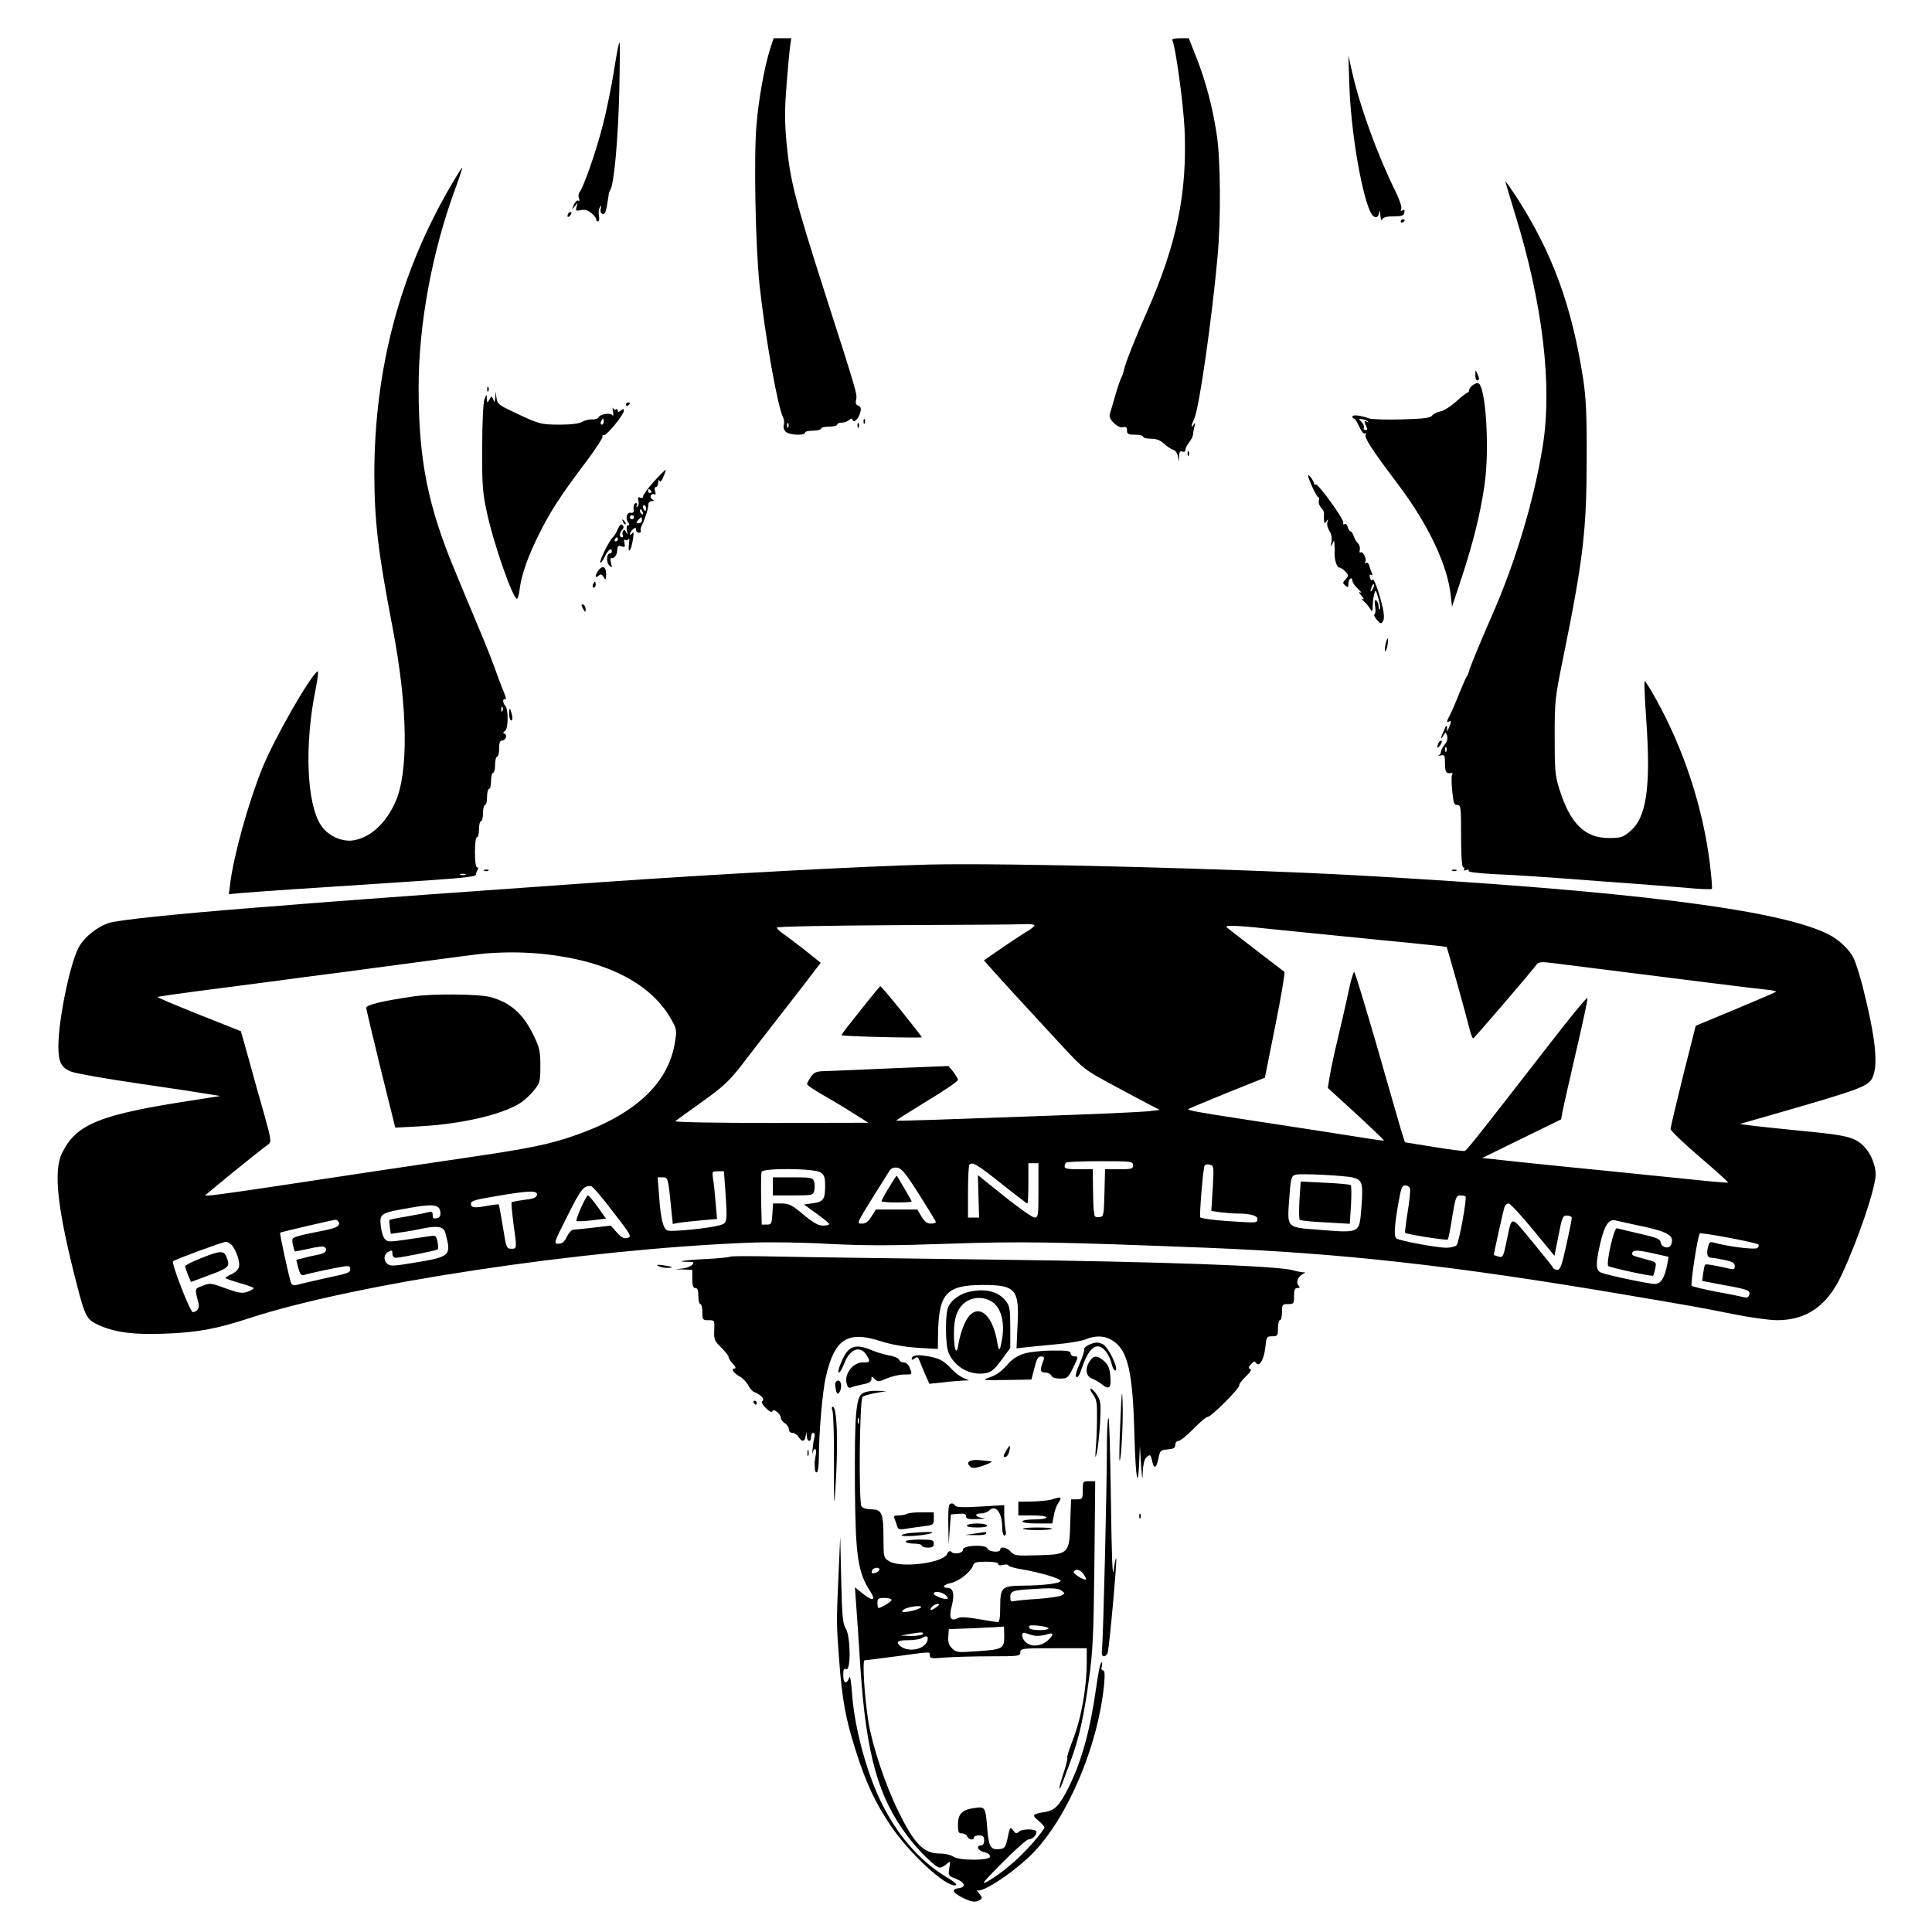 <?xml version="1.0" standalone="no"?>
<!DOCTYPE svg PUBLIC "-//W3C//DTD SVG 20010904//EN"
 "http://www.w3.org/TR/2001/REC-SVG-20010904/DTD/svg10.dtd">
<svg version="1.0" xmlns="http://www.w3.org/2000/svg"
 width="960pt" height="960pt" viewBox="0 0 960 960"
 preserveAspectRatio="xMidYMid meet">
<g transform="translate(0,960) scale(0.1,-0.1)"
fill="#000000" stroke="none">
<path d="M3827 9358 c-29 -92 -57 -248 -68 -378 -14 -157 -5 -605 15 -795 28
-259 91 -611 117 -658 5 -10 7 -27 4 -38 -4 -11 0 -25 9 -34 16 -17 96 -21 96
-5 0 6 18 10 40 10 22 0 40 5 40 10 0 6 18 10 40 10 22 0 40 5 40 10 0 6 10
10 23 10 13 0 29 6 36 13 11 9 14 9 18 0 6 -18 30 7 38 39 5 18 2 27 -10 32
-12 4 -15 13 -11 30 6 26 5 32 -149 511 -157 490 -179 577 -197 768 -10 110
-9 169 1 295 7 86 15 172 18 190 l5 32 -44 0 -44 0 -17 -52z m90 -1880 c-3 -8
-6 -5 -6 6 -1 11 2 17 5 13 3 -3 4 -12 1 -19z"/>
<path d="M5825 9401 c15 -25 55 -314 61 -442 14 -316 -38 -569 -185 -904 -62
-140 -109 -259 -116 -293 -2 -11 -8 -29 -14 -40 -5 -10 -20 -52 -31 -93 -12
-41 -24 -81 -26 -89 -7 -23 41 -69 66 -63 15 4 20 1 20 -16 0 -18 6 -21 40
-21 22 0 40 -4 40 -10 0 -5 17 -10 39 -10 26 0 46 -7 64 -24 15 -14 35 -27 46
-31 12 -3 21 -17 24 -33 l4 -27 2 29 c1 21 5 27 16 22 9 -3 15 0 15 8 0 7 8
24 18 37 11 13 19 31 20 39 0 8 4 26 7 40 5 19 4 22 -4 10 -15 -21 -13 -6 4
32 24 53 88 501 115 804 17 184 15 481 -4 604 -20 135 -55 268 -102 386 l-37
94 -44 0 c-25 0 -42 -4 -38 -9z"/>
<path d="M3051 9250 c-12 -77 -37 -200 -56 -273 -32 -126 -95 -308 -116 -333
-5 -6 -6 -20 -2 -29 4 -11 3 -16 -4 -12 -5 4 -15 -6 -22 -21 -11 -26 -11 -26
5 -7 16 20 16 20 9 -2 -6 -21 -4 -22 22 -17 20 4 35 -1 53 -16 14 -12 24 -26
23 -31 -2 -5 2 -9 8 -9 6 0 8 11 5 28 -3 15 -1 34 5 42 8 12 9 11 4 -6 -3 -14
0 -24 9 -27 10 -4 16 7 22 41 4 26 8 52 9 57 0 6 4 16 8 22 18 29 38 246 44
481 3 138 4 252 1 252 -3 0 -15 -63 -27 -140z"/>
<path d="M6705 9175 c7 -214 55 -511 101 -621 16 -39 41 -45 47 -11 3 15 5 11
6 -13 2 -22 5 -29 9 -20 5 10 22 15 57 15 41 0 50 3 53 19 3 13 0 16 -9 11 -9
-6 -11 -3 -6 8 3 8 -9 46 -28 84 -91 184 -177 422 -216 593 l-19 85 5 -150z"/>
<path d="M2243 8682 c-256 -436 -383 -916 -383 -1442 1 -232 19 -387 91 -760
76 -396 80 -721 12 -869 -49 -106 -125 -174 -209 -187 -57 -8 -126 24 -159 75
-72 108 -83 404 -26 680 10 50 14 88 9 85 -38 -24 -217 -337 -276 -484 -69
-173 -140 -427 -158 -569 l-7 -54 79 7 c113 9 322 23 694 47 397 26 455 31
455 44 0 6 4 16 8 23 5 7 4 12 -2 12 -7 0 -11 29 -11 75 0 43 4 75 10 75 6 0
10 18 10 40 0 22 5 40 10 40 6 0 10 18 10 40 0 22 5 40 10 40 6 0 10 18 10 40
0 22 5 40 10 40 6 0 10 18 10 40 0 22 5 40 10 40 6 0 10 18 10 40 0 22 5 40
10 40 6 0 10 18 10 40 0 28 4 40 14 40 18 0 29 27 13 34 -9 3 -8 7 3 15 16 11
17 108 0 125 -13 13 -13 39 1 31 5 -4 3 10 -6 32 -9 21 -23 58 -32 83 -20 58
-60 160 -111 280 -22 52 -65 155 -95 228 -141 334 -187 564 -187 927 0 315 68
681 185 995 19 52 33 95 32 97 -2 1 -26 -37 -54 -85z m254 -2614 c-3 -8 -6 -5
-6 6 -1 11 2 17 5 13 3 -3 4 -12 1 -19z m-184 -815 c-7 -2 -19 -2 -25 0 -7 3
-2 5 12 5 14 0 19 -2 13 -5z"/>
<path d="M7480 8699 c0 -3 22 -77 49 -165 137 -443 185 -850 137 -1149 -42
-266 -135 -576 -251 -840 -64 -146 -113 -265 -117 -285 -2 -8 -6 -17 -9 -20
-3 -3 -20 -41 -38 -85 -17 -44 -38 -92 -46 -107 -17 -31 -19 -42 -5 -33 12 7
12 -2 0 -30 l-9 -20 -1 20 c0 15 -5 11 -15 -14 -18 -39 -19 -54 -3 -26 11 19
11 19 18 0 5 -13 1 -29 -11 -44 -11 -13 -19 -29 -19 -37 0 -7 -6 -15 -12 -18
-7 -3 -3 -3 10 0 20 5 22 2 22 -40 0 -43 6 -52 33 -47 5 1 6 -3 2 -9 -3 -5 -3
-42 1 -80 6 -59 9 -70 25 -70 18 0 19 -10 19 -155 0 -102 4 -155 11 -155 5 0
7 -4 4 -10 -4 -6 1 -7 11 -3 11 4 15 2 11 -4 -4 -6 44 -12 136 -17 78 -3 230
-13 337 -21 107 -8 258 -20 335 -25 77 -6 198 -15 268 -21 70 -7 130 -9 133
-6 3 2 -2 60 -10 128 -35 278 -129 566 -267 814 -29 52 -54 93 -57 90 -3 -2 1
-88 8 -190 24 -340 1 -491 -83 -558 -32 -27 -45 -31 -100 -31 -122 -1 -195 71
-249 244 -21 67 -23 94 -23 260 0 178 2 193 42 390 100 491 117 636 117 990 1
219 -3 300 -17 395 -56 363 -153 628 -328 900 -32 49 -59 87 -59 84z m-293
-2831 c-3 -8 -6 -5 -6 6 -1 11 2 17 5 13 3 -3 4 -12 1 -19z"/>
<path d="M2827 8543 c-4 -3 -7 -11 -7 -17 0 -6 5 -5 12 2 6 6 9 14 7 17 -3 3
-9 2 -12 -2z"/>
<path d="M6960 8499 c0 -5 5 -7 10 -4 6 3 10 8 10 11 0 2 -4 4 -10 4 -5 0 -10
-5 -10 -11z"/>
<path d="M7331 7738 c-1 -16 4 -28 9 -28 12 0 12 8 0 35 -8 18 -9 17 -9 -7z"/>
<path d="M7318 7686 c-10 -7 -18 -18 -18 -25 0 -6 -3 -11 -7 -11 -5 -1 -30
-20 -56 -44 -27 -24 -62 -47 -79 -50 -17 -3 -36 -13 -42 -21 -9 -12 -42 -16
-151 -19 -77 -2 -150 0 -163 5 -39 15 -82 20 -82 9 0 -5 4 -10 8 -10 5 0 16
-18 26 -40 10 -23 22 -37 28 -34 7 4 8 2 4 -5 -9 -14 29 -73 164 -252 148
-197 243 -398 259 -549 l6 -55 48 145 c58 177 92 314 113 457 27 178 7 498
-31 509 -5 2 -18 -3 -27 -10z m-521 -181 c5 -4 2 -5 -4 -1 -15 9 -16 1 -4 -23
7 -13 6 -18 -4 -18 -7 0 -11 6 -8 12 2 7 -3 20 -12 29 -15 15 -15 16 4 13 11
-2 24 -7 28 -12z"/>
<path d="M2421 7664 c0 -11 3 -14 6 -6 3 7 2 16 -1 19 -3 4 -6 -2 -5 -13z"/>
<path d="M2461 7625 c-2 -25 -4 -27 -10 -10 -8 19 -8 19 -19 0 -11 -19 -11
-19 -13 5 -1 24 -1 24 -12 -5 -6 -18 -11 -116 -11 -240 -1 -183 2 -224 23
-319 33 -158 133 -442 151 -431 4 2 10 26 13 53 8 65 41 159 94 265 54 110
108 194 229 354 52 69 91 129 88 134 -3 5 0 8 7 7 13 -3 98 100 99 121 0 11
-3 11 -15 1 -11 -9 -15 -9 -15 -1 0 7 -4 10 -9 7 -5 -4 -12 0 -15 6 -3 7 -3 0
0 -17 3 -17 2 -25 -3 -18 -10 14 -63 5 -69 -11 -2 -6 -17 -11 -32 -10 -15 1
-37 -5 -49 -12 -15 -9 -53 -14 -112 -14 -95 0 -102 2 -238 67 -64 30 -72 37
-76 66 l-4 32 -2 -30z m539 -120 c0 -8 -4 -15 -10 -15 -5 0 -7 7 -4 15 4 8 8
15 10 15 2 0 4 -7 4 -15z"/>
<path d="M3110 7589 c0 -5 5 -7 10 -4 6 3 10 8 10 11 0 2 -4 4 -10 4 -5 0 -10
-5 -10 -11z"/>
<path d="M4291 7504 c0 -11 3 -14 6 -6 3 7 2 16 -1 19 -3 4 -6 -2 -5 -13z"/>
<path d="M4261 7484 c0 -11 3 -14 6 -6 3 7 2 16 -1 19 -3 4 -6 -2 -5 -13z"/>
<path d="M5901 7344 c0 -11 3 -14 6 -6 3 7 2 16 -1 19 -3 4 -6 -2 -5 -13z"/>
<path d="M3250 7208 c-30 -33 -54 -66 -54 -73 1 -8 -5 -11 -14 -8 -12 5 -14 1
-10 -15 4 -12 1 -25 -4 -29 -7 -3 -8 -1 -4 5 4 7 2 12 -3 12 -11 0 -15 -13
-12 -38 1 -7 -5 -12 -15 -10 -20 4 -28 -30 -12 -49 7 -9 7 -13 -1 -13 -7 0 -9
-10 -6 -27 4 -21 3 -23 -3 -9 -6 14 -11 16 -16 8 -4 -7 -4 -16 -1 -22 3 -5 1
-10 -4 -10 -15 0 -14 23 1 38 8 8 9 15 1 23 -7 7 -14 1 -23 -20 -7 -17 -18
-35 -25 -41 -17 -14 -69 -120 -62 -126 3 -3 13 10 22 30 16 34 35 48 35 26 0
-5 -4 -10 -9 -10 -17 0 -20 -43 -4 -59 15 -14 16 -14 9 12 -4 16 -3 27 1 24
10 -6 28 13 29 31 2 30 5 33 23 27 16 -5 18 -2 14 16 -4 14 -2 20 5 16 5 -4
13 -1 16 5 4 7 4 -5 1 -26 -6 -55 12 -32 20 24 5 33 4 41 -4 30 -6 -8 -11 -10
-11 -4 0 6 7 17 15 24 12 10 15 10 15 -2 0 -8 7 -15 15 -15 8 0 12 4 9 8 -2 5
-1 16 4 26 17 33 34 88 34 106 -1 9 7 17 16 17 14 0 14 2 3 9 -7 5 -10 14 -7
20 4 6 12 8 18 5 6 -4 8 1 3 15 -4 12 -2 21 4 21 6 0 11 10 12 23 0 13 3 16 6
8 4 -9 10 -2 19 19 8 18 13 34 12 36 -2 1 -28 -25 -58 -58z m-15 -48 c3 -5 1
-10 -4 -10 -6 0 -11 5 -11 10 0 6 2 10 4 10 3 0 8 -4 11 -10z m-25 -85 c0 -8
-2 -15 -4 -15 -2 0 -6 7 -10 15 -3 8 -1 15 4 15 6 0 10 -7 10 -15z m-16 -21
c3 -8 2 -12 -4 -9 -6 3 -10 10 -10 16 0 14 7 11 14 -7z m-44 -24 c0 -5 -4 -10
-10 -10 -5 0 -10 5 -10 10 0 6 5 10 10 10 6 0 10 -4 10 -10z m40 -15 c0 -8 -7
-15 -16 -15 -14 0 -14 3 -4 15 7 8 14 15 16 15 2 0 4 -7 4 -15z m-120 -95 c0
-5 -5 -10 -11 -10 -5 0 -7 5 -4 10 3 6 8 10 11 10 2 0 4 -4 4 -10z"/>
<path d="M6500 7237 c0 -16 42 -107 50 -107 5 0 6 -8 3 -19 -2 -10 3 -25 12
-34 9 -9 15 -22 14 -29 -1 -7 -1 -22 0 -33 1 -17 3 -18 12 -5 9 12 10 12 5 -4
-4 -10 1 -30 9 -43 11 -16 14 -36 11 -56 -5 -25 -4 -27 3 -12 l10 20 2 -20 c1
-11 1 -27 1 -35 -4 -32 10 -80 22 -80 7 0 21 -9 31 -20 17 -19 17 -21 1 -39
-15 -16 -15 -19 -1 -31 13 -10 15 -9 15 8 0 12 5 24 10 27 6 3 10 -1 10 -10 0
-9 12 -27 28 -41 15 -14 20 -22 12 -18 -10 5 -8 -1 5 -16 13 -15 15 -21 5 -16
-8 4 -5 -1 6 -11 12 -10 26 -27 32 -38 10 -18 12 -16 13 15 0 19 4 46 8 60 6
23 8 20 20 -23 8 -26 11 -50 7 -54 -3 -3 -6 3 -6 15 0 11 -5 24 -12 28 -8 5
-9 -3 -5 -29 3 -20 2 -37 -3 -39 -5 -2 0 -14 11 -27 17 -21 22 -22 30 -10 12
17 5 62 -23 152 -12 37 -24 63 -28 57 -5 -8 -9 -4 -13 9 -3 14 -1 19 6 14 7
-4 8 0 3 13 -5 10 -11 27 -13 36 -3 10 -10 15 -16 11 -6 -3 -7 -1 -3 5 9 14
-12 55 -24 47 -4 -3 -6 3 -3 13 2 11 -2 26 -10 33 -8 8 -18 25 -21 37 -4 12
-11 22 -16 22 -4 0 -10 9 -13 21 -3 12 -10 18 -16 14 -6 -3 -9 0 -6 7 6 15
-129 201 -138 191 -4 -3 -7 -2 -7 3 0 12 -29 52 -30 41z m321 -564 c-12 -20
-14 -14 -5 12 4 9 9 14 11 11 3 -2 0 -13 -6 -23z"/>
<path d="M3096 7007 c3 -10 9 -15 12 -12 3 3 0 11 -7 18 -10 9 -11 8 -5 -6z"/>
<path d="M2977 6770 c-21 -25 -23 -48 -3 -31 11 10 17 8 25 -6 8 -14 11 -15
12 -3 5 48 -11 66 -34 40z"/>
<path d="M2946 6695 c-3 -8 -1 -15 4 -15 6 0 10 7 10 15 0 8 -2 15 -4 15 -2 0
-6 -7 -10 -15z"/>
<path d="M2890 6593 c0 -4 5 -15 10 -23 8 -13 10 -13 10 2 0 9 -4 20 -10 23
-5 3 -10 3 -10 -2z"/>
<path d="M6885 6400 c-4 -17 -5 -34 -2 -36 2 -3 7 10 11 27 3 18 4 34 2 36 -2
3 -7 -10 -11 -27z"/>
<path d="M2530 6052 c0 -18 5 -32 10 -32 6 0 8 11 4 28 -10 39 -14 40 -14 4z"/>
<path d="M7146 5904 c-9 -24 -2 -26 12 -4 7 11 8 20 3 20 -5 0 -12 -7 -15 -16z"/>
<path d="M4615 5304 c-340 -9 -1037 -46 -1650 -89 -597 -42 -1134 -81 -1430
-104 -66 -6 -185 -15 -265 -21 -413 -33 -680 -61 -728 -76 -62 -20 -125 -72
-153 -125 -43 -86 -99 -359 -99 -488 0 -79 14 -106 64 -126 22 -9 176 -36 342
-60 165 -24 323 -48 350 -53 l49 -8 -115 -18 c-483 -73 -600 -119 -672 -266
-44 -89 -22 -281 72 -646 43 -167 50 -181 112 -209 81 -36 173 -48 327 -42
163 6 258 24 423 78 520 170 1652 341 2478 374 96 4 263 2 400 -6 188 -9 307
-9 595 1 363 12 509 10 1280 -20 672 -27 1219 -88 2060 -230 387 -66 374 -63
553 -99 84 -17 184 -31 222 -31 147 0 249 71 320 223 83 177 170 434 170 502
0 43 -23 101 -53 133 -47 51 -85 61 -309 82 -117 12 -235 24 -263 28 l-50 7
185 53 c410 118 454 134 474 177 30 63 16 197 -49 455 -15 57 -35 120 -45 140
-23 45 -74 92 -126 118 -245 123 -999 217 -2334 292 -619 34 -1755 63 -2135
54z m525 -302 c0 -4 -13 -15 -28 -25 -16 -9 -73 -46 -126 -82 l-97 -67 32 -36
c34 -39 160 -177 350 -382 116 -125 117 -125 265 -205 82 -44 166 -89 188
-100 l39 -20 -59 -7 c-33 -3 -194 -11 -359 -17 -710 -26 -887 -32 -891 -29 -1
2 67 45 152 97 85 51 154 98 154 105 0 6 -11 24 -23 40 l-24 29 -274 -11
c-151 -7 -300 -13 -332 -14 -51 -1 -61 -5 -78 -29 -10 -15 -19 -31 -19 -36 0
-5 37 -30 83 -56 45 -26 114 -67 152 -92 l70 -44 -484 -1 c-279 0 -481 4 -475
9 5 5 64 47 131 95 101 72 133 101 190 173 37 49 122 158 188 243 66 85 142
182 167 216 l46 60 -81 65 c-45 35 -94 72 -109 82 -15 11 -28 23 -28 28 0 5
253 10 593 12 325 1 613 3 640 5 26 1 47 -2 47 -6z m1211 -22 c101 -10 330
-33 509 -51 179 -17 326 -33 328 -34 3 -3 89 -309 110 -392 8 -35 18 -63 22
-63 5 0 281 322 316 368 10 13 24 14 100 4 690 -87 976 -123 1037 -129 32 -3
55 -8 52 -11 -3 -3 -94 -42 -202 -87 l-197 -82 -63 -249 c-34 -137 -62 -256
-62 -264 0 -8 65 -71 145 -139 79 -68 143 -125 141 -127 -2 -2 -87 5 -188 16
-101 10 -283 29 -404 41 -121 12 -312 31 -425 43 l-205 22 196 96 196 96 7 38
c4 22 34 155 67 297 33 142 59 262 57 268 -2 6 -87 -97 -188 -228 -368 -474
-411 -528 -422 -532 -6 -2 -75 7 -154 20 l-143 23 -19 60 c-10 34 -65 224
-122 424 -58 199 -107 362 -111 362 -4 0 -15 -35 -24 -77 -18 -85 -45 -202
-75 -328 -10 -44 -21 -100 -25 -125 l-7 -46 141 -129 c77 -71 139 -130 137
-132 -1 -2 -43 4 -92 12 -82 13 -298 47 -614 95 -216 33 -271 43 -265 49 3 3
90 39 193 81 l187 75 52 260 c29 143 49 263 45 266 -4 3 -68 52 -142 109 -74
57 -139 107 -144 112 -15 13 55 10 255 -12z m-3653 -120 c323 -34 545 -150
644 -337 21 -38 21 -47 11 -107 -35 -205 -204 -359 -508 -462 -113 -39 -219
-61 -477 -99 -460 -68 -628 -93 -943 -141 -311 -47 -405 -59 -405 -54 1 4 254
211 316 256 13 11 10 28 -24 150 -22 77 -57 200 -77 275 l-38 135 -209 83
c-115 46 -208 85 -205 87 2 2 91 15 198 29 107 14 280 36 384 50 105 14 224
30 265 35 41 5 140 18 220 29 426 57 529 71 570 74 95 7 188 6 278 -3z m2932
-1050 c0 -18 -7 -20 -70 -20 l-69 0 -3 -117 c-3 -114 -4 -118 -25 -121 -14 -2
-24 2 -25 10 0 7 -2 18 -3 23 -2 6 -3 54 -4 108 l-1 97 -70 0 c-52 0 -70 3
-70 13 0 8 3 17 7 20 3 4 80 7 170 7 156 0 163 -1 163 -20z m-656 -90 c69 -55
128 -100 131 -100 3 0 5 45 5 100 l0 100 25 0 25 0 0 -135 c0 -125 -1 -135
-19 -135 -10 0 -78 47 -150 105 l-132 106 3 -106 3 -105 -27 0 -28 0 0 128 c0
71 3 132 7 135 15 15 37 2 157 -93z m1052 -25 l-7 -112 47 -7 c26 -3 64 -6 84
-6 64 0 101 -11 98 -29 -4 -19 3 -18 -155 -8 -68 5 -125 13 -129 18 -5 9 13
232 21 256 2 6 13 9 26 6 21 -6 21 -8 15 -118z m-1459 -30 c45 -71 83 -133 83
-137 0 -5 -11 -8 -25 -8 -19 0 -31 10 -46 35 l-21 35 -103 0 -103 0 -22 -35
c-15 -25 -29 -35 -46 -35 -31 0 -37 -13 133 258 10 17 22 22 40 20 22 -2 42
-26 110 -133z m-489 109 c18 -12 22 -25 22 -67 0 -67 -9 -79 -61 -86 l-44 -6
62 -45 c35 -25 63 -48 63 -52 0 -5 -14 -8 -31 -8 -23 0 -48 14 -97 55 -57 48
-72 55 -109 55 l-42 0 -3 -52 c-3 -49 -5 -53 -28 -53 l-25 0 -3 124 c-1 69 0
131 2 138 8 20 264 18 294 -3z m-474 -86 c11 -166 11 -166 -31 -177 -55 -15
-237 -33 -256 -25 -22 8 -34 57 -42 172 l-7 92 25 0 c27 0 27 -3 43 -163 l7
-69 31 6 c17 3 66 8 110 12 l79 7 -7 81 c-4 45 -9 98 -13 119 -5 36 -5 37 24
37 l30 0 7 -92z m3118 61 c47 -12 52 -27 43 -145 -11 -136 -2 -131 -220 -114
-150 11 -149 10 -140 140 8 115 11 128 33 133 27 7 243 -4 284 -14z m-3677
-169 c92 -118 95 -125 73 -131 -18 -5 -30 1 -53 27 l-30 34 -85 -10 c-47 -5
-92 -10 -101 -10 -8 0 -23 -16 -32 -35 -13 -26 -23 -35 -42 -35 -25 0 -24 2
45 139 66 132 81 152 117 147 7 0 56 -57 108 -126z m3961 115 c3 -8 -2 -60
-11 -115 -9 -56 -15 -103 -13 -106 7 -7 207 -39 212 -33 3 2 13 53 22 112 16
97 20 107 39 107 12 0 24 -2 27 -5 8 -8 -32 -228 -44 -242 -6 -7 -30 -13 -53
-13 -42 0 -228 34 -246 46 -13 8 -11 58 8 167 14 82 19 97 35 97 10 0 21 -7
24 -15z m-4338 -32 c-2 -14 -18 -20 -62 -25 -32 -4 -61 -10 -64 -12 -2 -3 2
-49 9 -103 18 -129 18 -128 -10 -128 -24 0 -26 5 -42 108 -10 60 -19 110 -21
112 -2 2 -23 -1 -48 -5 -71 -14 -90 -12 -90 8 0 15 20 21 123 38 163 28 210
30 205 7z m-480 -85 c2 -19 -2 -27 -17 -31 -16 -4 -21 0 -21 15 0 17 -4 19
-25 14 -14 -4 -62 -13 -106 -21 -45 -7 -82 -15 -84 -17 -1 -2 0 -18 2 -36 l5
-33 47 7 c25 3 77 12 114 20 73 15 102 9 110 -23 31 -114 27 -118 -165 -149
-88 -15 -109 -16 -122 -5 -22 18 -20 48 4 61 17 9 20 8 20 -10 0 -12 6 -20 18
-20 25 1 201 36 207 42 3 3 2 20 -1 38 -7 31 -9 32 -43 27 -207 -31 -201 -31
-218 -14 -9 8 -18 38 -21 66 -6 61 -2 64 143 89 117 21 149 17 153 -20z m5429
-88 l107 -130 20 100 c18 93 21 100 43 100 12 0 23 -6 23 -12 0 -7 -12 -68
-27 -135 -22 -99 -30 -123 -44 -123 -10 0 -19 4 -21 9 -1 5 -48 63 -103 130
-113 136 -101 136 -130 -2 -15 -72 -18 -77 -38 -71 -12 3 -23 7 -24 8 -2 1 45
214 53 239 3 9 12 17 20 17 8 0 62 -58 121 -130z m-5933 35 c7 -18 -17 -29
-98 -44 -31 -6 -75 -15 -97 -21 -39 -11 -40 -12 -34 -43 4 -18 8 -33 10 -35 1
-1 32 5 69 13 37 9 71 13 76 10 22 -14 8 -33 -27 -39 -21 -4 -54 -11 -74 -17
l-37 -9 10 -40 c8 -30 15 -39 27 -36 26 9 164 38 199 43 24 4 32 1 32 -10 0
-22 0 -22 -135 -51 -66 -15 -127 -29 -136 -32 -9 -2 -19 2 -23 11 -9 25 -58
247 -54 250 3 3 257 62 274 64 7 1 15 -6 18 -14z m6437 -10 c167 -34 201 -52
183 -99 -9 -24 -48 -16 -52 10 -3 18 -18 24 -105 44 -56 13 -107 25 -113 27
-14 5 -56 -180 -42 -188 14 -9 218 -53 222 -48 2 2 7 18 11 36 6 31 5 32 -37
43 -72 19 -78 21 -78 30 0 20 24 20 101 3 l80 -18 -6 -35 c-14 -72 -32 -100
-63 -100 -28 0 -232 43 -265 56 -28 10 -29 42 -7 139 22 97 44 131 80 120 8
-2 49 -11 91 -20z m616 -99 c4 -3 2 -11 -4 -17 -10 -10 -144 6 -219 27 -18 5
-22 0 -28 -26 -7 -36 -1 -50 19 -50 8 0 37 -5 65 -11 39 -8 50 -15 50 -30 0
-15 -5 -18 -22 -14 -84 19 -121 25 -125 21 -3 -2 -7 -22 -10 -43 l-5 -38 73
-14 c152 -27 167 -32 161 -53 -3 -14 -10 -18 -26 -14 -11 3 -73 16 -136 27
-63 12 -119 26 -124 30 -7 7 28 240 40 260 4 7 282 -45 291 -55z m-7585 -3
c22 -27 40 -78 36 -105 -2 -14 -15 -28 -35 -38 -18 -8 -33 -17 -33 -20 0 -3
32 -14 70 -25 39 -11 70 -22 70 -26 0 -4 -14 -12 -31 -18 -25 -9 -43 -6 -107
17 -73 27 -79 28 -115 13 -41 -15 -40 -10 -20 -90 5 -21 -8 -40 -29 -41 -13 0
-108 244 -98 253 10 9 246 96 261 96 9 1 23 -7 31 -16z"/>
<path d="M4318 4633 c-29 -37 -72 -91 -96 -121 -24 -29 -42 -55 -40 -56 6 -6
398 -15 398 -10 0 7 -199 254 -206 254 -1 0 -26 -30 -56 -67z"/>
<path d="M2055 4649 c-162 -24 -235 -42 -235 -57 0 -8 33 -145 72 -305 l72
-290 116 6 c214 11 423 60 511 120 18 12 46 39 63 60 29 36 31 44 31 120 0 71
-4 91 -31 147 -53 112 -117 169 -219 196 -56 15 -284 17 -380 3z"/>
<path d="M4417 3699 c-21 -34 -37 -65 -37 -68 0 -3 34 -6 75 -6 41 0 75 2 75
5 0 4 -68 120 -74 128 -2 1 -19 -26 -39 -59z"/>
<path d="M3840 3705 l0 -45 100 0 c97 0 100 1 106 24 3 14 3 34 -1 45 -6 19
-14 21 -106 21 l-99 0 0 -45z"/>
<path d="M6457 3637 c-3 -51 -2 -95 1 -98 4 -4 61 -10 128 -13 l121 -7 6 93
c3 51 2 96 -1 99 -4 4 -62 9 -128 12 l-121 6 -6 -92z"/>
<path d="M2887 3599 c-15 -34 -25 -64 -23 -66 3 -3 37 -1 76 3 l71 9 -41 58
c-23 31 -44 57 -49 57 -4 0 -19 -28 -34 -61z"/>
<path d="M998 3348 c-43 -17 -78 -35 -78 -40 0 -5 7 -24 14 -43 l15 -35 83 31
c104 38 112 45 96 87 -15 40 -28 40 -130 0z"/>
<path d="M2408 5273 c7 -3 16 -2 19 1 4 3 -2 6 -13 5 -11 0 -14 -3 -6 -6z"/>
<path d="M7218 5273 c7 -3 16 -2 19 1 4 3 -2 6 -13 5 -11 0 -14 -3 -6 -6z"/>
<path d="M3629 3356 c-3 -3 -57 -9 -120 -12 -107 -5 -162 -14 -89 -14 27 0 30
-2 20 -14 -6 -8 -28 -17 -48 -19 l-37 -4 43 -1 42 -2 0 -45 c0 -33 4 -45 15
-45 11 0 15 -11 15 -40 0 -22 5 -40 10 -40 6 0 10 -18 10 -40 0 -38 2 -40 30
-40 31 0 31 0 29 -50 -2 -45 1 -53 34 -85 20 -20 37 -41 37 -47 0 -7 10 -22
22 -35 13 -14 16 -23 9 -23 -21 0 -7 -23 25 -40 16 -9 35 -29 42 -44 8 -15 21
-30 30 -33 30 -11 54 -36 41 -44 -8 -5 -3 -16 16 -35 19 -19 30 -24 33 -16 5
16 42 -14 42 -34 0 -8 9 -19 20 -26 11 -7 20 -21 20 -30 0 -11 7 -18 18 -18 9
0 23 -9 30 -20 16 -26 30 -25 35 3 l4 22 2 -22 c1 -28 21 -31 21 -3 0 11 5 20
11 20 7 0 9 -9 6 -22 -4 -13 -8 -41 -10 -63 -2 -22 -2 -30 0 -17 2 12 8 22 13
22 5 0 7 -15 3 -32 -3 -18 -6 -35 -5 -38 0 -38 4 -50 12 -45 5 3 9 38 9 78 0
116 18 327 35 397 43 187 107 229 271 176 53 -17 115 -28 183 -33 l102 -6 1
64 c2 212 39 254 224 254 162 0 181 -22 171 -202 l-5 -113 42 5 c23 3 92 9
152 15 61 5 127 16 147 24 52 22 99 20 139 -7 74 -49 98 -155 106 -472 6 -216
18 -279 24 -120 l3 70 6 -95 c5 -74 7 -82 8 -37 1 35 8 64 16 73 20 20 24 18
31 -16 9 -42 21 -37 31 13 8 40 11 42 47 45 29 3 37 7 37 23 0 11 7 19 16 19
8 0 42 27 74 60 32 33 64 60 72 60 17 0 160 144 156 157 -2 5 13 25 32 43 23
22 31 35 22 38 -10 3 -9 9 4 23 13 15 19 16 25 7 15 -24 40 16 46 75 6 55 7
57 34 57 27 0 29 3 29 40 0 22 5 40 10 40 6 0 10 18 10 40 0 38 2 40 30 40 28
0 30 2 30 40 0 31 4 40 17 40 12 0 14 3 6 11 -15 15 -5 45 20 58 12 6 15 10 7
9 -8 -1 -33 4 -55 10 -74 22 -663 43 -1490 53 -451 6 -928 12 -1060 15 -132 3
-243 3 -246 0z"/>
<path d="M3270 3310 c8 -5 28 -10 44 -10 39 0 30 6 -19 13 -27 4 -35 3 -25 -3z"/>
<path d="M4811 3180 c-41 -10 -82 -39 -98 -71 -17 -33 -17 -191 1 -232 30 -71
109 -114 184 -100 27 4 44 19 78 65 l44 60 0 103 c0 90 -3 106 -22 130 -38 49
-104 65 -187 45z m127 -55 c38 -32 54 -98 42 -174 -12 -69 -16 -72 -25 -19
-26 157 -114 204 -164 87 -12 -27 -24 -69 -28 -94 -9 -66 -23 -36 -23 48 0 78
16 125 55 155 40 31 104 30 143 -3z"/>
<path d="M5409 2917 c-14 -7 -24 -17 -22 -23 2 -6 -8 -37 -22 -69 -16 -36 -23
-61 -17 -67 6 -6 16 8 26 39 25 76 52 113 81 113 28 0 59 -42 70 -92 4 -15 11
-28 16 -28 22 0 -31 114 -60 130 -24 12 -39 12 -72 -3z"/>
<path d="M4212 2887 c-23 -25 -56 -107 -43 -107 5 0 16 20 26 45 29 76 84 93
115 35 15 -28 13 -30 -24 -30 -46 0 -89 -53 -80 -100 5 -24 11 -29 23 -24 16
6 21 7 74 19 16 3 27 12 27 22 0 16 1 16 16 1 15 -15 20 -15 61 3 25 10 62 19
84 19 44 0 43 -1 29 34 -6 16 -17 26 -29 26 -10 0 -21 6 -24 14 -3 8 -25 17
-49 21 -24 4 -63 16 -87 26 -58 25 -93 24 -119 -4z"/>
<path d="M5089 2874 c-28 -8 -59 -27 -76 -47 -40 -45 -57 -57 -100 -73 -35
-12 -29 -13 87 -11 l125 2 15 58 c11 44 18 57 33 57 13 0 17 -5 13 -16 -20
-52 -19 -64 7 -64 14 0 27 -7 31 -15 3 -10 19 -15 44 -15 36 0 39 3 65 55 26
53 26 55 7 55 -11 0 -20 7 -20 15 0 12 -17 15 -92 14 -51 0 -114 -7 -139 -15z"/>
<path d="M4543 2863 c-7 -2 -13 -9 -13 -15 0 -6 6 -6 15 2 12 10 16 8 24 -11
5 -13 18 -45 29 -70 l20 -45 68 7 c38 5 83 8 99 9 l30 1 -30 13 c-16 7 -42 27
-57 44 -15 17 -40 38 -55 45 -31 16 -111 28 -130 20z"/>
<path d="M5416 2838 c-26 -36 -21 -77 10 -88 15 -6 38 -19 51 -30 35 -28 46
-16 40 43 -3 39 -11 56 -31 74 -34 29 -51 29 -70 1z"/>
<path d="M4150 2721 c0 -11 3 -27 6 -36 5 -13 8 -14 15 -3 14 22 10 58 -6 58
-8 0 -15 -9 -15 -19z"/>
<path d="M5567 2537 c-5 -104 -6 -191 -4 -194 8 -8 19 196 15 292 -2 71 -5 51
-11 -98z"/>
<path d="M5431 2671 c18 -24 21 -42 20 -117 0 -49 -3 -116 -6 -149 -4 -51 -3
-55 5 -25 5 19 12 85 16 145 5 100 4 113 -15 143 -11 17 -25 32 -31 32 -6 0
-1 -13 11 -29z"/>
<path d="M4284 2675 c-31 -21 -38 -111 -36 -459 3 -355 14 -428 79 -528 26
-41 8 -45 -38 -8 l-41 33 6 -84 c4 -46 13 -187 21 -312 29 -437 89 -650 237
-844 58 -76 138 -153 158 -153 8 0 22 8 33 17 20 18 20 17 14 -20 -6 -36 -5
-38 34 -53 44 -18 51 -41 14 -46 -39 -5 -33 -21 15 -46 48 -24 67 -27 90 -12
12 7 11 12 -5 32 -11 13 -16 20 -11 16 23 -19 195 96 285 191 172 182 318 532
347 829 5 53 3 72 -5 72 -8 0 -10 8 -6 20 3 11 2 20 -2 20 -5 0 -17 -56 -26
-125 -29 -208 -73 -369 -137 -496 -45 -91 -68 -115 -120 -123 -61 -10 -64 -14
-30 -43 16 -13 30 -29 30 -34 0 -5 -26 -39 -59 -77 -64 -74 -150 -148 -221
-189 -39 -22 -29 -9 70 91 63 64 122 116 130 116 19 0 40 19 40 37 0 17 -72
17 -89 0 -10 -10 -15 -8 -26 7 -16 21 -16 21 -31 -49 -8 -34 -13 -40 -37 -43
-44 -5 -54 11 -61 98 -9 112 -10 114 -64 106 -62 -8 -82 -29 -82 -83 0 -37 3
-43 20 -43 11 0 23 -7 26 -15 7 -17 34 -21 34 -5 0 6 11 10 25 10 20 0 25 -5
25 -25 0 -16 -6 -25 -15 -25 -28 0 -15 -27 15 -33 18 -4 30 -13 30 -22 0 -21
-156 -21 -184 0 -11 8 -41 15 -67 15 -79 0 -125 47 -203 205 -66 133 -131 328
-151 450 -19 116 -31 305 -19 305 5 0 76 9 158 20 178 24 166 24 166 4 0 -15
10 -16 77 -10 42 3 143 6 225 6 141 0 148 1 148 20 0 19 7 20 165 20 l165 0 0
-64 c0 -134 -27 -285 -72 -399 -17 -43 -28 -80 -25 -83 3 -3 -6 -37 -19 -76
-13 -39 -22 -73 -20 -75 2 -2 8 9 14 24 6 15 24 66 42 113 42 114 65 217 91
406 19 137 23 216 27 572 l4 412 -31 0 c-30 0 -31 -1 -31 -45 0 -43 -1 -45
-29 -45 l-29 0 -4 -115 c-4 -156 -7 -159 -163 -163 -105 -3 -115 -2 -132 17
-18 22 -53 29 -53 11 0 -16 -57 -12 -64 6 -8 21 -121 16 -121 -6 0 -18 -43
-26 -58 -11 -7 7 -14 4 -21 -11 -23 -46 -234 -71 -289 -35 -26 17 -27 20 -27
112 0 125 -8 145 -59 145 -21 0 -44 6 -50 14 -15 18 -10 531 5 545 5 5 34 14
64 19 l55 10 -50 1 c-30 1 -59 -5 -71 -14z m-17 -147 c-3 -7 -5 -2 -5 12 0 14
2 19 5 13 2 -7 2 -19 0 -25z m693 -699 c0 -7 10 -9 25 -5 14 4 25 2 25 -2 0
-5 30 -14 68 -20 92 -16 190 -45 192 -57 1 -12 -79 -23 -187 -24 -106 -1 -113
-8 -113 -107 0 -52 -4 -74 -12 -74 -7 0 -51 7 -97 15 -61 10 -89 12 -103 4
-34 -18 -44 3 -29 60 15 58 8 91 -20 91 -32 0 -21 17 16 24 39 8 100 56 110
87 5 16 16 19 66 19 36 0 59 -4 59 -11z m-590 -28 c0 -10 -30 -24 -37 -17 -3
3 -2 9 2 15 8 13 35 15 35 2z m1014 -23 c9 -12 14 -24 12 -26 -8 -7 -66 29
-61 38 10 17 33 11 49 -12z m-109 -82 c18 -13 18 -14 -1 -24 -10 -5 -64 -13
-119 -17 -55 -3 -108 -9 -117 -11 -14 -4 -18 1 -18 20 0 29 12 34 95 39 114 8
142 6 160 -7z m-579 -20 c10 -8 16 -17 13 -20 -8 -8 -69 14 -69 25 0 14 34 11
56 -5z m-266 -26 c0 -8 -51 -40 -65 -40 -3 0 -5 11 -5 25 0 22 4 25 35 25 19
0 35 -4 35 -10z m224 -35 c-25 -19 -40 -19 -24 0 7 8 20 15 28 15 13 0 12 -3
-4 -15z m-78 -2 c-13 -14 -97 -31 -93 -19 2 6 14 13 28 17 33 10 74 11 65 2z
m634 -104 c0 -12 -87 -12 -94 0 -3 4 -4 10 -1 12 7 8 95 -3 95 -12z m-220 -39
c0 -62 -6 -66 -136 -75 -96 -7 -103 -6 -124 15 -15 15 -20 31 -18 58 l3 37
135 5 c74 3 136 7 138 8 1 1 2 -20 2 -48z m-405 10 c-3 -5 -30 -9 -58 -9 l-52
2 40 7 c61 11 77 11 70 0z m557 -8 c15 -2 41 1 58 6 35 13 39 1 9 -27 -31 -29
-75 -36 -104 -17 -30 19 -36 63 -7 51 9 -4 29 -10 44 -13z m-532 -14 c-1 -50
-92 -74 -137 -37 -24 21 -13 29 40 29 28 0 59 5 67 10 20 13 30 12 30 -2z"/>
<path d="M3745 2630 c3 -5 8 -10 11 -10 2 0 4 5 4 10 0 6 -5 10 -11 10 -5 0
-7 -4 -4 -10z"/>
<path d="M4137 2588 c4 -13 8 -133 7 -268 -1 -186 1 -219 6 -135 16 235 10
425 -12 425 -5 0 -6 -9 -1 -22z"/>
<path d="M5508 2554 c-5 -4 -8 -77 -8 -162 0 -185 -18 -931 -24 -984 -3 -27 0
-38 9 -38 8 0 16 8 19 18 8 25 48 464 42 469 -2 2 -8 -24 -12 -59 -6 -44 -10
60 -14 350 -3 228 -8 410 -12 406z"/>
<path d="M4998 2389 c-13 -23 -14 -29 -4 -29 8 0 17 12 20 26 10 37 4 38 -16
3z"/>
<path d="M4012 2380 c0 -14 2 -19 5 -12 2 6 2 18 0 25 -3 6 -5 1 -5 -13z"/>
<path d="M4828 2343 c-21 -5 -23 -17 -5 -32 10 -8 27 -6 68 8 30 11 44 20 33
20 -12 1 -34 3 -50 5 -16 2 -37 2 -46 -1z"/>
<path d="M5225 2149 c-16 -5 -60 -9 -97 -10 l-68 -1 0 -34 0 -34 70 0 c40 0
70 -4 70 -10 0 -6 -27 -10 -60 -10 -33 0 -60 -4 -60 -10 0 -6 32 -10 75 -10
l74 0 7 38 c3 20 12 47 20 59 23 36 21 38 -31 22z"/>
<path d="M4717 2123 c-4 -3 -6 -49 -5 -102 l2 -96 5 75 6 75 38 3 c28 2 37 0
37 -12 0 -13 11 -16 58 -14 35 1 44 3 25 5 -39 5 -44 23 -7 23 14 0 32 7 40
15 32 31 64 -12 64 -86 0 -22 5 -39 11 -39 8 0 9 11 5 31 -3 17 -6 51 -6 76
l0 44 -119 -7 c-84 -5 -120 -4 -125 5 -8 12 -19 14 -29 4z"/>
<path d="M4507 2078 c-7 -4 -25 -8 -41 -8 -23 0 -27 -3 -21 -17 4 -10 10 -26
13 -37 4 -15 12 -17 41 -13 20 4 60 9 89 13 50 6 52 8 52 38 l0 31 -60 0 c-34
1 -66 -3 -73 -7z"/>
<path d="M5661 2064 c0 -11 3 -14 6 -6 3 7 2 16 -1 19 -3 4 -6 -2 -5 -13z"/>
<path d="M4805 2020 c-4 -6 15 -10 50 -10 35 0 54 4 50 10 -3 6 -26 10 -50 10
-24 0 -47 -4 -50 -10z"/>
<path d="M5083 2003 c4 -3 36 -6 72 -6 36 0 68 3 72 6 3 4 -29 7 -72 7 -43 0
-75 -3 -72 -7z"/>
<path d="M4528 1983 c-27 -2 -48 -8 -48 -12 0 -9 117 -1 145 10 22 8 -5 9 -97
2z"/>
<path d="M4845 1980 l-50 -7 53 -1 c29 -1 52 2 52 8 0 6 -1 9 -2 8 -2 0 -25
-4 -53 -8z"/>
<path d="M4167 1785 c-11 -247 -11 -250 2 -425 15 -204 33 -302 82 -455 53
-167 96 -259 175 -377 93 -138 274 -305 321 -296 13 2 -1 15 -46 42 -138 84
-250 216 -331 389 -69 147 -125 362 -136 520 -5 69 -10 94 -15 79 -13 -34 -29
-26 -29 14 0 28 3 35 15 30 24 -9 21 165 -2 201 -15 23 -19 60 -23 243 l-5
215 -8 -180z"/>
<path d="M4500 1940 c0 -5 18 -10 40 -10 22 0 40 -4 40 -10 0 -5 14 -10 30
-10 23 0 30 4 30 20 0 18 -7 20 -70 20 -40 0 -70 -4 -70 -10z"/>
</g>
</svg>
